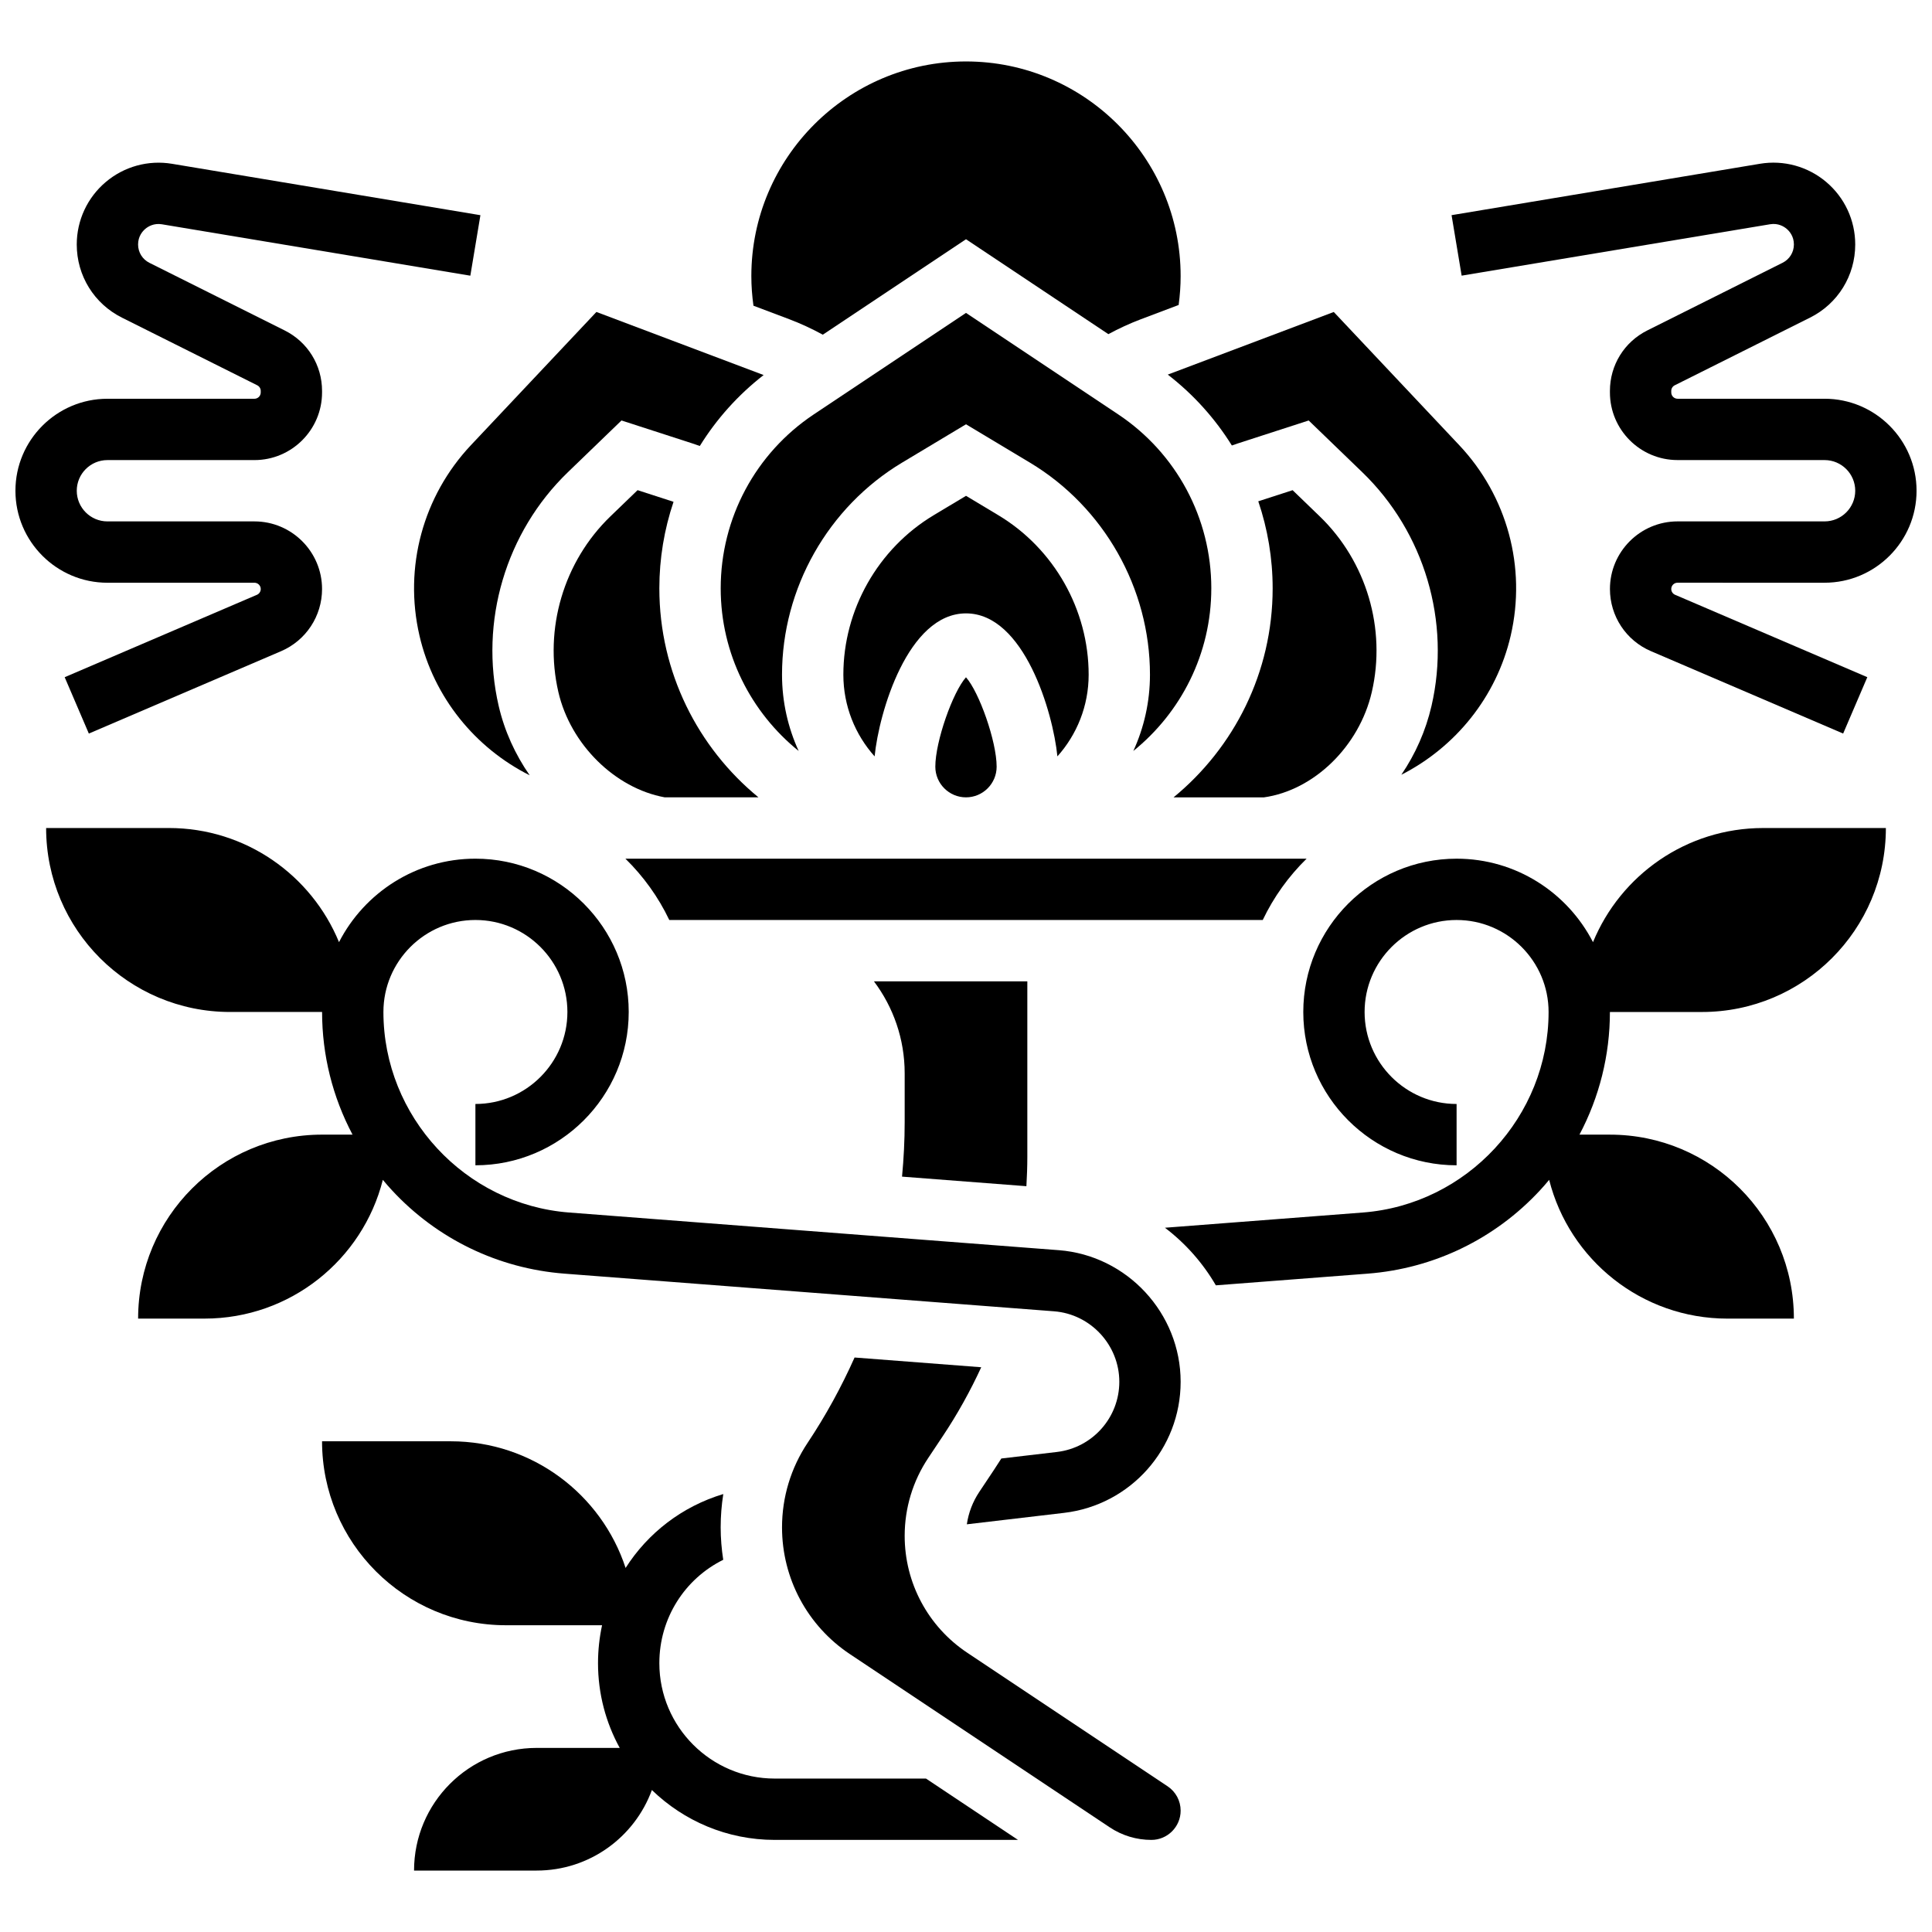 <?xml version="1.0" encoding="UTF-8"?>
<!-- Uploaded to: SVG Repo, www.svgrepo.com, Generator: SVG Repo Mixer Tools -->
<svg width="800px" height="800px" version="1.1" viewBox="144 144 512 512" xmlns="http://www.w3.org/2000/svg">
 <defs>
  <clipPath id="b">
   <path d="m148.09 187h123.91v152h-123.91z"/>
  </clipPath>
  <clipPath id="a">
   <path d="m528 187h123.9v152h-123.9z"/>
  </clipPath>
 </defs>
 <path d="m424.58 475.31-129.76-9.98c-27.594-2.125-49.211-25.469-49.211-53.145 0-13.441 10.938-24.379 24.379-24.379s24.379 10.934 24.379 24.379c0 13.441-10.938 24.379-24.379 24.379v16.25c22.402 0 40.629-18.227 40.629-40.629s-18.227-40.629-40.629-40.629c-15.738 0-29.406 9-36.148 22.121-7.293-17.746-24.738-30.246-45.113-30.246h-32.504c0 26.926 21.828 48.754 48.754 48.754h24.379c0 11.461 2.812 22.574 8.07 32.504h-8.07c-26.926 0-48.754 21.828-48.754 48.754h17.598c22.738 0 41.902-15.59 47.254-36.773 0.781 0.941 1.586 1.867 2.422 2.769 11.941 12.898 28.172 20.742 45.695 22.09l129.76 9.98c9.699 0.746 17.297 8.949 17.297 18.676 0 9.496-7.113 17.496-16.543 18.605l-14.723 1.73c-0.656 1.043-1.328 2.078-2.012 3.106l-3.828 5.742c-1.738 2.606-2.856 5.531-3.301 8.59l25.762-3.031c17.617-2.066 30.898-17 30.898-34.738 0-18.164-14.188-33.488-32.301-34.879z"/>
 <path d="m349.32 615.34c-16.863 0-30.586-13.719-30.586-30.586 0-11.93 6.75-22.355 16.93-27.391-0.434-2.824-0.68-5.695-0.68-8.602 0-2.973 0.238-5.922 0.695-8.824-10.93 3.289-20.004 10.344-25.887 19.586-6.398-19.539-24.766-33.566-46.332-33.566l-34.113-0.004c0 26.926 21.828 48.754 48.754 48.754h25.453c-0.699 3.242-1.074 6.602-1.074 10.047 0 8.133 2.086 15.785 5.75 22.457l-22 0.004c-17.953 0-32.504 14.551-32.504 32.504h32.504c14.027 0 25.973-8.891 30.527-21.344 8.434 8.172 19.918 13.219 32.562 13.219h64.465l-24.379-16.25z"/>
 <path d="m566.16 393.68c-6.746-13.121-20.41-22.121-36.148-22.121-22.402 0-40.629 18.227-40.629 40.629s18.227 40.629 40.629 40.629v-16.25c-13.441 0-24.379-10.934-24.379-24.379 0-13.441 10.938-24.379 24.379-24.379s24.379 10.934 24.379 24.379c0 27.676-21.617 51.02-49.211 53.141l-52.461 4.035c5.453 4.141 10.051 9.336 13.496 15.262l40.211-3.094c17.527-1.348 33.754-9.191 45.695-22.09 0.836-0.902 1.641-1.832 2.422-2.769 5.352 21.184 24.52 36.773 47.254 36.773h17.598c0-26.926-21.828-48.754-48.754-48.754h-8.07c5.258-9.93 8.07-21.043 8.07-32.504h24.379c26.926 0 48.754-21.828 48.754-48.754h-32.504c-20.375 0-37.82 12.5-45.109 30.246z"/>
 <path d="m255.16 312.43c3.809 16.465 14.844 29.816 29.211 37.031-3.828-5.508-6.68-11.742-8.219-18.395-5.156-22.297 1.867-46.023 18.336-61.918l14.215-13.719 18.793 6.086c0.656 0.211 1.309 0.441 1.961 0.676 4.422-7.144 10.125-13.52 16.91-18.801l-44.312-16.719-33.246 35.293c-12.727 13.516-17.832 32.379-13.648 50.465z"/>
 <path d="m424.22 344.45c5.148-5.754 8.285-13.34 8.285-21.648 0-17.211-9.168-33.402-23.926-42.258l-8.578-5.144-8.578 5.144c-14.758 8.855-23.926 25.047-23.926 42.258 0 8.309 3.137 15.895 8.285 21.648 1.145-11.617 8.805-37.898 24.219-37.898 15.41 0 23.07 26.281 24.219 37.898z"/>
 <path d="m391.87 347.18c0 4.481 3.644 8.125 8.125 8.125 4.481 0 8.125-3.644 8.125-8.125 0-6.711-4.641-19.797-8.125-23.691-3.481 3.894-8.125 16.98-8.125 23.691z"/>
 <path d="m465.01 299.91c0-18.562-9.223-35.793-24.664-46.09l-40.344-26.895-40.344 26.895c-15.445 10.297-24.664 27.527-24.664 46.09 0 17.398 8.07 32.941 20.66 43.105-2.824-6.164-4.41-13.008-4.41-20.219 0-22.887 12.191-44.418 31.816-56.195l16.941-10.164 16.941 10.164c19.621 11.777 31.812 33.309 31.812 56.195 0 7.211-1.586 14.055-4.406 20.219 12.586-10.164 20.66-25.707 20.66-43.105z"/>
 <path d="m353.15 228.59c3.059 1.156 6.031 2.543 8.906 4.106l37.945-25.293 37.727 25.148c2.793-1.504 5.676-2.84 8.645-3.961l9.98-3.766c0.34-2.531 0.527-5.09 0.527-7.656 0-31.363-25.516-56.883-56.883-56.883-31.363 0-56.883 25.516-56.883 56.883 0 2.629 0.199 5.254 0.559 7.848z"/>
 <path d="m322.48 276.98-9.516-3.082-7.199 6.945c-12.383 11.953-17.668 29.793-13.789 46.562 3.207 13.863 14.996 25.484 28.168 27.895h24.852c-16.02-13.145-26.262-33.09-26.262-55.387 0-7.918 1.305-15.645 3.762-22.93-0.008 0-0.012 0-0.016-0.004z"/>
 <path d="m507.54 327.41c3.879-16.77-1.406-34.609-13.789-46.562l-7.195-6.945-9.098 2.945c2.484 7.324 3.809 15.102 3.809 23.07 0 22.297-10.242 42.242-26.262 55.391h23.945c13.281-1.867 25.266-13.527 28.59-27.898z"/>
 <path d="m490.26 371.56h-180.52c4.769 4.668 8.727 10.16 11.629 16.25h157.27c2.902-6.09 6.856-11.582 11.625-16.25z"/>
 <path d="m383.05 455.82 32.957 2.535c0.148-2.586 0.246-5.184 0.246-7.789v-46.5h-40.652c5.113 6.797 8.148 15.238 8.148 24.379v12.965c0 4.832-0.25 9.637-0.699 14.41z"/>
 <path d="m453.43 617.39-53.113-35.41c-10.375-6.918-16.57-18.492-16.57-30.965 0-7.371 2.16-14.512 6.25-20.645l3.828-5.746c3.906-5.856 7.305-11.977 10.211-18.289l-33.566-2.582c-3.496 7.824-7.637 15.398-12.449 22.621-4.434 6.652-6.777 14.395-6.777 22.391 0 13.527 6.719 26.078 17.973 33.582l68.848 45.898c3.285 2.191 7.113 3.348 11.062 3.348 4.273 0 7.754-3.477 7.754-7.754 0-2.598-1.289-5.012-3.449-6.449z"/>
 <path d="m515.37 349.32c14.262-7.262 25.211-20.566 28.988-36.887 4.184-18.086-0.918-36.949-13.648-50.461l-33.246-35.293-43.988 16.594c6.812 5.269 12.535 11.641 16.98 18.785 0.52-0.184 1.043-0.371 1.566-0.539l18.793-6.086 14.211 13.719c16.469 15.895 23.496 39.617 18.34 61.918-1.531 6.629-4.297 12.809-7.996 18.25z"/>
 <g clip-path="url(#b)">
  <path d="m211.43 298.43c0.918 0 1.668 0.75 1.668 1.668 0 0.668-0.398 1.27-1.012 1.531l-50.945 21.836 6.402 14.938 50.945-21.832c6.598-2.832 10.859-9.297 10.859-16.473 0-9.883-8.035-17.922-17.918-17.922h-38.961c-4.481 0-8.125-3.644-8.125-8.125s3.644-8.125 8.125-8.125h38.961c9.883 0 17.918-8.039 17.918-17.922v-0.406c0-6.832-3.797-12.973-9.906-16.027l-35.848-17.922c-1.852-0.926-3-2.789-3-4.859 0-2.188 1.203-3.535 1.918-4.141s2.246-1.57 4.402-1.211l81.73 13.621 2.672-16.031-81.73-13.621c-6.301-1.047-12.707 0.715-17.578 4.844-4.871 4.125-7.668 10.156-7.668 16.539 0 8.266 4.594 15.695 11.984 19.391l35.852 17.926c0.566 0.285 0.922 0.859 0.922 1.492v0.406c0 0.918-0.746 1.668-1.668 1.668h-38.961c-13.441 0-24.379 10.938-24.379 24.379s10.938 24.379 24.379 24.379z"/>
 </g>
 <g clip-path="url(#a)">
  <path d="m627.53 249.67h-38.961c-0.918 0-1.668-0.75-1.668-1.668v-0.406c0-0.637 0.352-1.207 0.922-1.492l35.848-17.926c7.391-3.691 11.984-11.125 11.984-19.391 0-6.387-2.793-12.414-7.668-16.543-4.871-4.129-11.277-5.891-17.578-4.844l-81.73 13.621 2.672 16.031 81.73-13.621c2.156-0.359 3.684 0.605 4.402 1.211 0.715 0.605 1.918 1.953 1.918 4.141 0 2.07-1.148 3.93-3 4.856l-35.848 17.93c-6.109 3.055-9.906 9.195-9.906 16.027v0.406c0 9.883 8.039 17.918 17.918 17.918l38.965 0.004c4.481 0 8.125 3.644 8.125 8.125s-3.644 8.125-8.125 8.125h-38.961c-9.883 0-17.918 8.039-17.918 17.918 0 7.18 4.262 13.645 10.859 16.469l50.945 21.836 6.402-14.938-50.945-21.836c-0.613-0.262-1.012-0.863-1.012-1.531 0-0.918 0.746-1.668 1.668-1.668l38.961 0.004c13.441 0 24.379-10.934 24.379-24.379-0.004-13.441-10.941-24.379-24.379-24.379z"/>
 </g>
</svg>